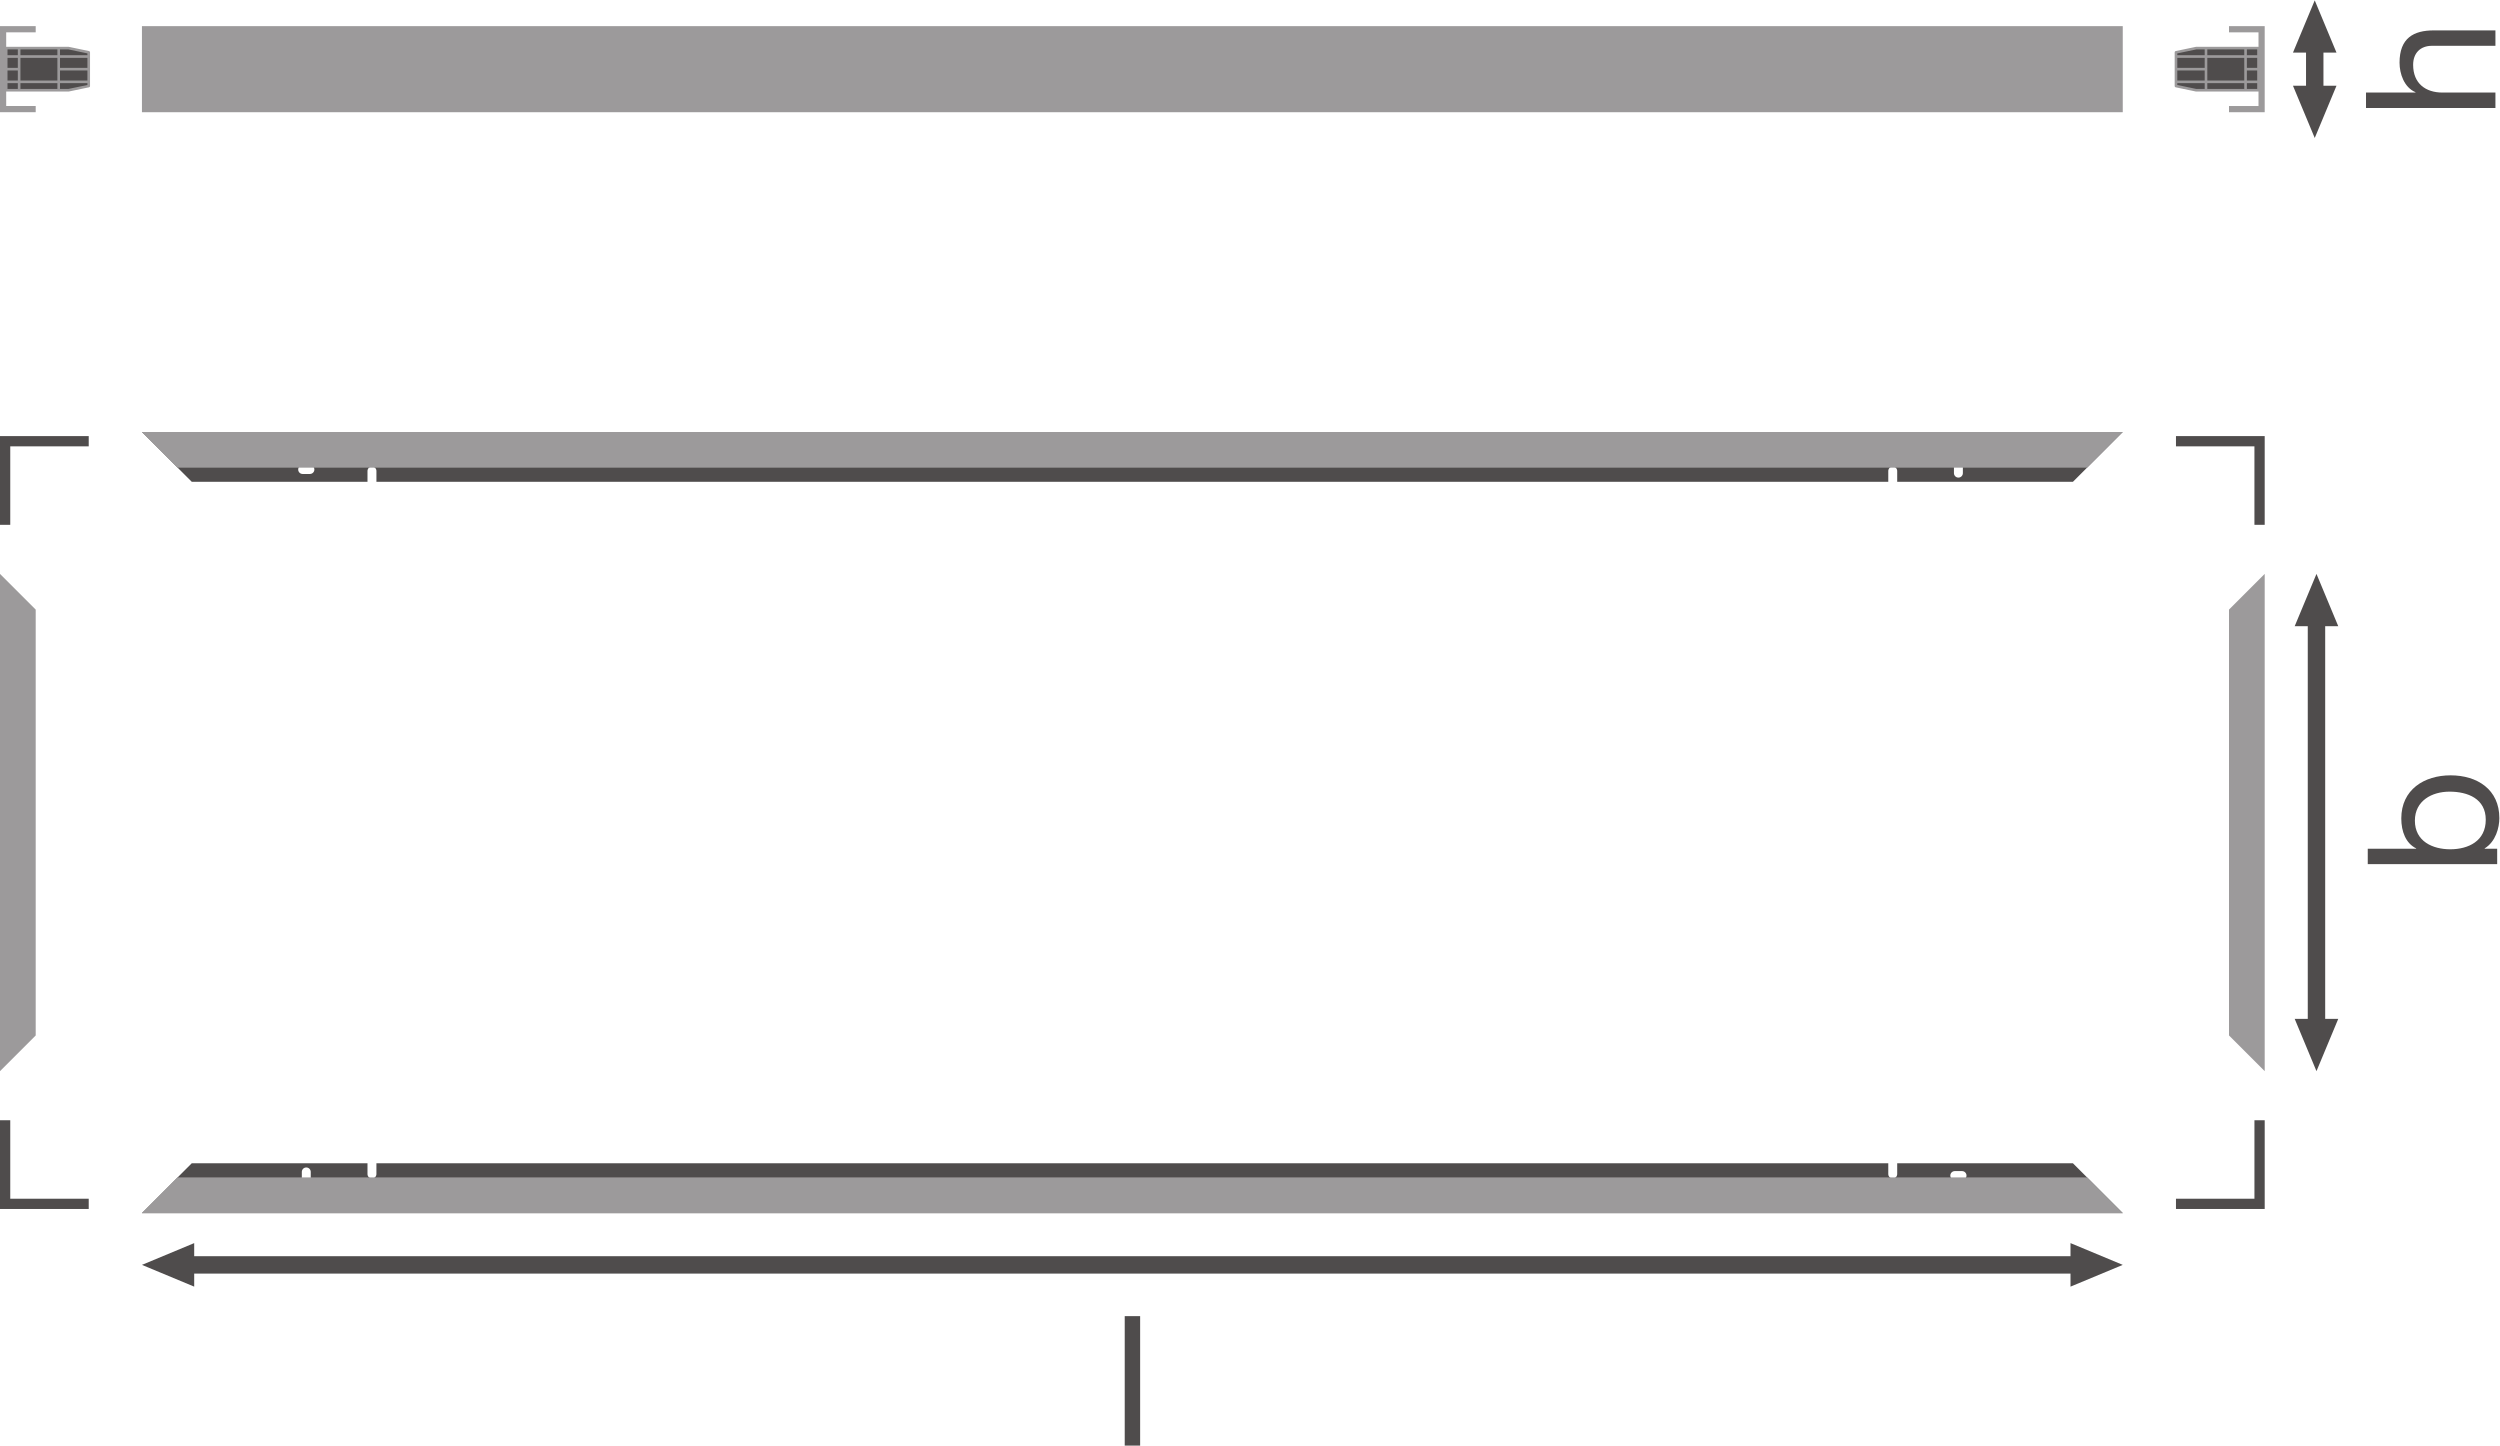 <?xml version="1.0" encoding="UTF-8" standalone="no"?>
<svg
   xmlns:dc="http://purl.org/dc/elements/1.1/"
   xmlns:cc="http://creativecommons.org/ns#"
   xmlns:rdf="http://www.w3.org/1999/02/22-rdf-syntax-ns#"
   xmlns:svg="http://www.w3.org/2000/svg"
   xmlns="http://www.w3.org/2000/svg"
   viewBox="0 0 542.253 313.547"
   height="313.547"
   width="542.253"
   xml:space="preserve"
   id="svg2"
   version="1.1"><defs
     id="defs6" /><g
     transform="matrix(1.333,0,0,-1.333,0,313.547)"
     id="g10"><g
       transform="scale(0.1)"
       id="g12"><path
         id="path14"
         style="fill:#4f4c4c;fill-opacity:1;fill-rule:nonzero;stroke:none"
         d="m 3804.7,694.27 -35.41,-85.04 -35.43,85.04 h 70.84 v 0 0" /><path
         id="path16"
         style="fill:#4f4c4c;fill-opacity:1;fill-rule:nonzero;stroke:none"
         d="m 3804.7,1333.31 -35.41,85.04 -35.43,-85.04 h 70.84 v 0 0" /><path
         id="path18"
         style="fill:none;stroke:#4f4c4c;stroke-width:28.347;stroke-linecap:butt;stroke-linejoin:round;stroke-miterlimit:3.864;stroke-dasharray:none;stroke-opacity:1"
         d="M 3769.29,1352.75 V 674.801" /><path
         id="path20"
         style="fill:#4f4c4c;fill-opacity:1;fill-rule:nonzero;stroke:none"
         d="m 3801.87,2212.7 -35.41,-85.04 -35.43,85.04 h 70.84 v 0 0" /><path
         id="path22"
         style="fill:#4f4c4c;fill-opacity:1;fill-rule:nonzero;stroke:none"
         d="m 3801.87,2266.56 -35.41,85.04 -35.43,-85.04 h 70.84 v 0 0" /><path
         id="path24"
         style="fill:none;stroke:#4f4c4c;stroke-width:28.347;stroke-linecap:butt;stroke-linejoin:round;stroke-miterlimit:3.864;stroke-dasharray:none;stroke-opacity:1"
         d="m 3766.46,2286 v -92.77" /><path
         id="path26"
         style="fill:#4f4c4c;fill-opacity:1;fill-rule:nonzero;stroke:none"
         d="m 315.992,258.609 -85.039,35.411 85.039,35.429 z" /><path
         id="path28"
         style="fill:#4f4c4c;fill-opacity:1;fill-rule:nonzero;stroke:none"
         d="m 3369.04,258.609 85.04,35.411 -85.04,35.429 z" /><path
         id="path30"
         style="fill:none;stroke:#4f4c4c;stroke-width:28.347;stroke-linecap:butt;stroke-linejoin:round;stroke-miterlimit:3.864;stroke-dasharray:none;stroke-opacity:1"
         d="M 3388.49,294.02 H 296.523" /><path
         id="path32"
         style="fill:#4f4c4c;fill-opacity:1;fill-rule:nonzero;stroke:none"
         d="M 144.363,1642.59 H 0 V 1498.21 H 16.684 V 1625.9 H 144.363 v 16.69" /><path
         id="path34"
         style="fill:#4f4c4c;fill-opacity:1;fill-rule:nonzero;stroke:none"
         d="M 16.684,401.672 V 529.371 H 0 V 384.988 H 16.684 144.363 v 16.684 H 16.684" /><path
         id="path36"
         style="fill:#4f4c4c;fill-opacity:1;fill-rule:nonzero;stroke:none"
         d="m 485.203,1588.21 c 0,4.02 3.25,7.26 7.274,7.26 h 11.804 c 4.024,0 7.274,-3.24 7.274,-7.26 0,-4.02 -3.25,-7.26 -7.274,-7.26 h -11.804 c -4.024,0 -7.274,3.24 -7.274,7.26 z m 2694.187,5.91 c 0,4.02 3.26,7.27 7.28,7.27 4,0 7.25,-3.25 7.25,-7.27 v -11.81 c 0,-4.02 -3.25,-7.26 -7.25,-7.26 -4.02,0 -7.28,3.24 -7.28,7.26 z m -2948.433,55.18 81.059,-81.05 h 285.953 v 17.54 c 0,4 3.246,7.26 7.265,7.26 4.024,0 7.27,-3.26 7.27,-7.26 v -17.54 H 3072.54 v 17.54 c 0,4 3.25,7.26 7.26,7.26 4.01,0 7.26,-3.26 7.26,-7.26 v -17.54 h 285.97 l 81.05,81.05 H 230.957" /><path
         id="path38"
         style="fill:#4f4c4c;fill-opacity:1;fill-rule:nonzero;stroke:none"
         d="m 491.113,445.27 c 0,4.019 3.239,7.261 7.266,7.261 4.008,0 7.262,-3.242 7.262,-7.261 v -11.809 c 0,-4.02 -3.254,-7.27 -7.262,-7.27 -4.027,0 -7.266,3.25 -7.266,7.27 z m 2682.367,-5.899 c 0,4 3.26,7.258 7.27,7.258 h 11.81 c 4.01,0 7.27,-3.258 7.27,-7.258 0,-4.019 -3.26,-7.262 -7.27,-7.262 h -11.81 c -4.01,0 -7.27,3.243 -7.27,7.262 z M 230.953,378.27 H 3454.08 l -81.06,81.07 h -285.96 v -17.539 c 0,-4.02 -3.26,-7.27 -7.26,-7.27 -4.01,0 -7.26,3.25 -7.26,7.27 V 459.34 H 612.496 v -17.539 c 0,-4.02 -3.238,-7.27 -7.262,-7.27 -4.019,0 -7.265,3.25 -7.265,7.27 V 459.34 H 311.996 l -81.043,-81.07" /><path
         id="path40"
         style="fill:#9c9a9b;fill-opacity:1;fill-rule:nonzero;stroke:none"
         d="M 289.043,1591.21 H 3396.01 l 58.07,58.09 H 230.957 l 58.086,-58.09" /><path
         id="path42"
         style="fill:#9c9a9b;fill-opacity:1;fill-rule:nonzero;stroke:none"
         d="M 289.043,436.359 H 3396.01 l 58.07,-58.089 H 230.957 l 58.086,58.089" /><path
         id="path44"
         style="fill:#9c9a9b;fill-opacity:1;fill-rule:nonzero;stroke:none"
         d="M 58.09,1360.27 V 667.309 L 0,609.23 v 809.12 l 58.09,-58.08" /><path
         id="path46"
         style="fill:#4f4c4c;fill-opacity:1;fill-rule:nonzero;stroke:none"
         d="m 3668.34,1642.59 h -127.67 v -16.69 h 127.67 v -127.68 h 16.7 v 127.68 16.69 h -16.7" /><path
         id="path48"
         style="fill:#4f4c4c;fill-opacity:1;fill-rule:nonzero;stroke:none"
         d="M 3668.35,529.359 V 401.672 h -127.68 v -16.684 h 127.68 16.69 v 16.684 127.687 h -16.69" /><path
         id="path50"
         style="fill:#9c9a9b;fill-opacity:1;fill-rule:nonzero;stroke:none"
         d="M 3626.96,1360.27 V 667.309 l 58.08,-58.079 v 809.12 l -58.08,-58.08" /><path
         id="path52"
         style="fill:#9c9a9b;fill-opacity:1;fill-rule:nonzero;stroke:none"
         d="M 230.953,2169.59 H 3454.08 v 140.06 H 230.953 v -140.06" /><path
         id="path54"
         style="fill:#4f4c4c;fill-opacity:1;fill-rule:nonzero;stroke:none"
         d="M 111.484,2205.34 H 10.078 v 68.56 H 111.484 l 32.879,-6.86 v -54.85 l -32.879,-6.85" /><path
         id="path56"
         style="fill:none;stroke:#9c9a9b;stroke-width:4.252;stroke-linecap:butt;stroke-linejoin:round;stroke-miterlimit:10;stroke-dasharray:none;stroke-opacity:1"
         d="M 111.484,2205.34 H 10.078 v 68.56 H 111.484 l 32.879,-6.86 v -54.85 z" /><path
         id="path58"
         style="fill:none;stroke:#9c9a9b;stroke-width:4.252;stroke-linecap:butt;stroke-linejoin:round;stroke-miterlimit:10;stroke-dasharray:none;stroke-opacity:1"
         d="M 144.363,2260.2 H 10.078" /><path
         id="path60"
         style="fill:none;stroke:#9c9a9b;stroke-width:4.252;stroke-linecap:butt;stroke-linejoin:round;stroke-miterlimit:10;stroke-dasharray:none;stroke-opacity:1"
         d="M 144.363,2219.01 H 10.078" /><path
         id="path62"
         style="fill:none;stroke:#9c9a9b;stroke-width:4.252;stroke-linecap:butt;stroke-linejoin:round;stroke-miterlimit:10;stroke-dasharray:none;stroke-opacity:1"
         d="M 144.363,2239.61 H 95.504" /><path
         id="path64"
         style="fill:#9c9a9b;fill-opacity:1;fill-rule:nonzero;stroke:none"
         d="m 58.09,2299.55 v 10.1 H 0 v -140.06 h 58.09 v 10.08 H 10.078 v 119.88 h 48.012" /><path
         id="path66"
         style="fill:none;stroke:#9c9a9b;stroke-width:4.252;stroke-linecap:butt;stroke-linejoin:round;stroke-miterlimit:10;stroke-dasharray:none;stroke-opacity:1"
         d="m 31.133,2205.34 v 68.56" /><path
         id="path68"
         style="fill:none;stroke:#9c9a9b;stroke-width:4.252;stroke-linecap:butt;stroke-linejoin:round;stroke-miterlimit:10;stroke-dasharray:none;stroke-opacity:1"
         d="m 95.504,2205.34 v 68.56" /><path
         id="path70"
         style="fill:none;stroke:#9c9a9b;stroke-width:4.252;stroke-linecap:butt;stroke-linejoin:round;stroke-miterlimit:10;stroke-dasharray:none;stroke-opacity:1"
         d="M 31.133,2239.61 H 10.078" /><path
         id="path72"
         style="fill:#4f4c4c;fill-opacity:1;fill-rule:nonzero;stroke:none"
         d="m 3573.54,2205.34 h 101.42 v 68.56 h -101.42 l -32.87,-6.86 v -54.85 l 32.87,-6.85" /><path
         id="path74"
         style="fill:none;stroke:#9c9a9b;stroke-width:4.252;stroke-linecap:butt;stroke-linejoin:round;stroke-miterlimit:10;stroke-dasharray:none;stroke-opacity:1"
         d="m 3573.54,2205.34 h 101.42 v 68.56 h -101.42 l -32.87,-6.86 v -54.85 z" /><path
         id="path76"
         style="fill:none;stroke:#9c9a9b;stroke-width:4.252;stroke-linecap:butt;stroke-linejoin:round;stroke-miterlimit:10;stroke-dasharray:none;stroke-opacity:1"
         d="m 3540.67,2260.2 h 134.29" /><path
         id="path78"
         style="fill:none;stroke:#9c9a9b;stroke-width:4.252;stroke-linecap:butt;stroke-linejoin:round;stroke-miterlimit:10;stroke-dasharray:none;stroke-opacity:1"
         d="m 3540.67,2219.01 h 134.29" /><path
         id="path80"
         style="fill:none;stroke:#9c9a9b;stroke-width:4.252;stroke-linecap:butt;stroke-linejoin:round;stroke-miterlimit:10;stroke-dasharray:none;stroke-opacity:1"
         d="m 3540.67,2239.61 h 48.86" /><path
         id="path82"
         style="fill:#9c9a9b;fill-opacity:1;fill-rule:nonzero;stroke:none"
         d="m 3626.96,2299.55 v 10.1 h 58.08 v -140.06 h -58.08 v 10.08 h 48 v 119.88 h -48" /><path
         id="path84"
         style="fill:none;stroke:#9c9a9b;stroke-width:4.252;stroke-linecap:butt;stroke-linejoin:round;stroke-miterlimit:10;stroke-dasharray:none;stroke-opacity:1"
         d="m 3653.91,2205.34 v 68.56" /><path
         id="path86"
         style="fill:none;stroke:#9c9a9b;stroke-width:4.252;stroke-linecap:butt;stroke-linejoin:round;stroke-miterlimit:10;stroke-dasharray:none;stroke-opacity:1"
         d="m 3589.53,2205.34 v 68.56" /><path
         id="path88"
         style="fill:none;stroke:#9c9a9b;stroke-width:4.252;stroke-linecap:butt;stroke-linejoin:round;stroke-miterlimit:10;stroke-dasharray:none;stroke-opacity:1"
         d="m 3653.91,2239.61 h 21.05" /><path
         id="path90"
         style="fill:#4f4c4c;fill-opacity:1;fill-rule:nonzero;stroke:none"
         d="m 3929.42,1016.86 c 0,-33.919 29.2,-46.598 57.51,-46.598 29.79,0 57.81,13.558 57.81,48.068 0,34.22 -29.2,45.72 -58.98,45.72 -28.62,0 -56.34,-14.75 -56.34,-47.19 z m -76.69,-70.79 v 25.071 h 78.75 v 0.589 c -16.81,8.258 -24.18,27.43 -24.18,48.67 0,46.89 37.16,70.19 80.22,70.19 43.36,0 79.34,-23 79.34,-69.61 0,-15.33 -5.9,-38.339 -23.89,-49.25 v -0.589 h 20.36 V 946.07 h -210.6" /><path
         id="path92"
         style="fill:#4f4c4c;fill-opacity:1;fill-rule:nonzero;stroke:none"
         d="m 3849.89,2176.5 v 25.07 h 80.52 v 0.59 c -18.58,7.96 -25.95,30.09 -25.95,48.08 0,40.11 23,52.5 55.74,52.5 h 100.28 v -25.08 h -103.23 c -18.88,0 -30.67,-11.79 -30.67,-30.96 0,-30.38 20.35,-45.13 47.78,-45.13 h 86.12 v -25.07 h -210.59" /><path
         id="path94"
         style="fill:#4f4c4c;fill-opacity:1;fill-rule:nonzero;stroke:none"
         d="m 1830.11,210.602 h 25.08 V 0 h -25.08 v 210.602" /></g></g></svg>